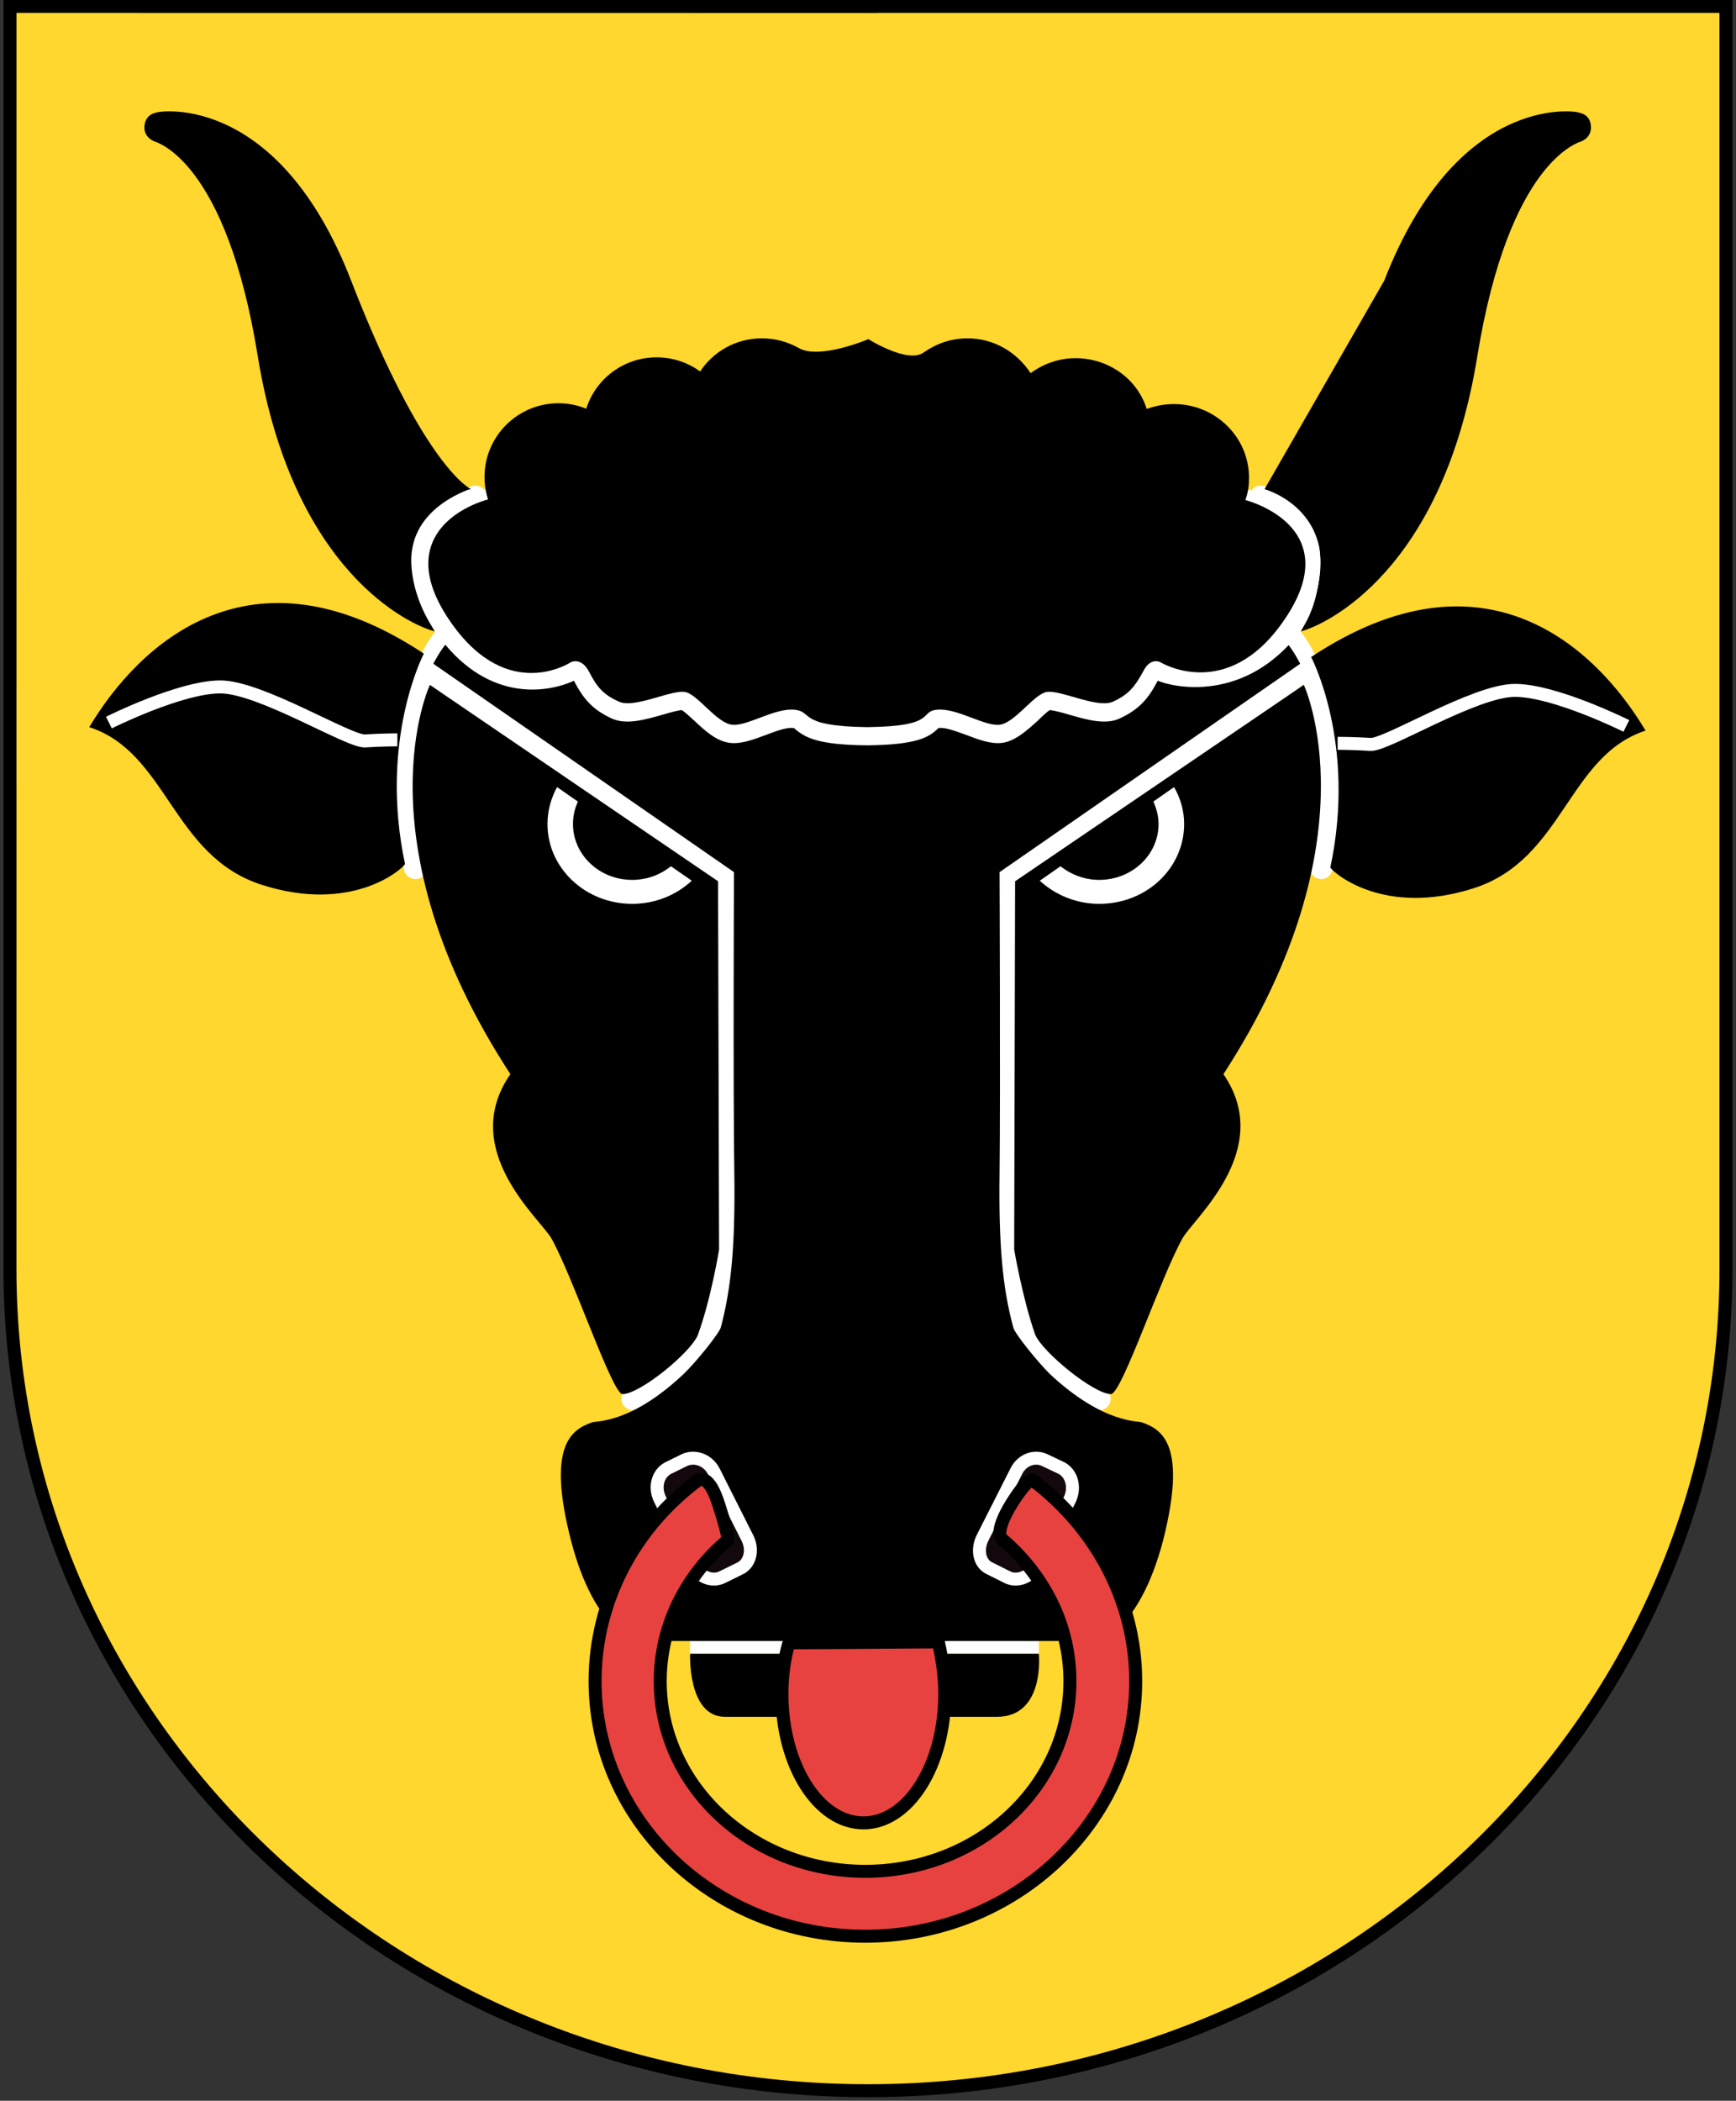 <svg xmlns="http://www.w3.org/2000/svg" viewBox="0 0 1900 2298"><rect x="0" y="0" width="1900" height="2298" fill="#333333" stroke="none"/><title>Wappen Uri</title><path d="m949.3 7.079h939.7v1381c0 497-420 899-939 899-518.6 0-939.1-402-939.1-899l0.04-1381 938.4 0.079z" fill="#ffd72e"></path><g stroke="#fff" fill="none"><path stroke-linejoin="round" d="m1446 949c7-46.6 11-99.2 7-134.7-6-50.9-23-103.1-48-124.6 13-17.5 77-104.4-25-146m-925.4 405.3c-7.7-46.6-11.7-99.2-7.5-134.7 6.1-50.9 22.7-103.1 47.8-124.6-12.6-17.5-76.7-104.4 25.3-146" stroke-linecap="round" stroke-width="25.19"></path><path d="m755.2 1802h381.8" stroke-width="14.2"></path><path d="m480.3 742 313.2 215.8 1.4 408.2s-3.6 59-20.3 94c-9.2 19-63.1 64-81.9 70m722.3-788-313 215.8-1 408.2s4 59 20 94c9 19 63 64 82 70" stroke-linecap="round" stroke-width="25.19"></path></g><g><path d="m515.6 535.1s-51.5-22.4-131.3-228.1c-79.8-205.8-209-184.7-210.2-184.5-4 0.9-13.5 1.7-15.8 13.6-2.1 12 7.3 17.2 10.3 18.4 3 1.3 78.8 21 113.4 234.4 38.3 236.8 166.7 294.8 193.6 301.7-65.6-126.9 40-155.5 40-155.5"></path><path d="m1515 307c80-205.8 209-184.7 210-184.5 4 0.9 14 1.7 16 13.6 2 12-7 17.2-10 18.4-3 1.3-79 21-114 234.4-38 236.8-167 294.8-193 301.7 65-126.9-40-155.5-40-155.5"></path><path d="m1435 718.7s50 94.1 21 230.3c4 6.3 59 54 157 22.6s103-144.7 188-172.4c-54-90.6-176-206.4-366-80.5"></path></g><path d="m1780 794.1s-78-38.9-122-38.9-141 60.4-158 59.1c-18-1.2-36-1.2-36-1.2" stroke="#fff" stroke-width="14.2" fill="none"></path><path d="m463.9 715s-49.5 94-20.6 230.2c-3.8 6.3-58.7 54.1-156.8 22.7-98.2-31.5-103.2-144.7-188.8-172.5 54.1-90.5 176.2-206.3 366.2-80.4"></path><path d="m119.2 790.4s77.9-39 121.9-39 140.9 60.4 158.6 59.1c17.6-1.2 35.2-1.2 35.2-1.2" stroke="#fff" stroke-width="14.2" fill="none"></path><g><path d="m755.3 1809h381.7s7 69-46 69h-297.5c-41.1 0-38.2-69-38.2-69"></path><path d="m470.5 749.2 315.4 214.8 1.1 403s-8.6 53-23.1 93c-7.3 19-63.2 65-82.7 65-11.3-1-53.6-127-77.5-170-11.5-21-102.8-97-45.1-180-167.7-257.1-88.1-425.8-88.1-425.8"></path><path d="m1427 749.2-316 214.8-1 403s9 53 23 93c8 19 64 65 83 65 12-1 54-127 78-170 11-21 102-97 45-180 167-257.1 88-425.8 88-425.8"></path></g><g><path d="m599.2 901.4c0 48.2 41.5 87.3 92.7 87.3 25.5 0 48.4-9.7 65.2-25.3l-147.4-102.4c-6.6 12.1-10.5 25.8-10.5 40.4" fill="#fff"></path><path d="m627.1 901.4c0 33.7 29 61.1 64.8 61.1 17.5 0 33.3-6.6 45.1-17.2l-103-71.5c-4.4 8.3-6.9 17.6-6.9 27.6"></path><path d="m1296 901.4c0 48.2-41 87.3-93 87.3-25 0-48-9.7-65-25.3l147-102.4c7 12.1 11 25.8 11 40.4" fill="#fff"></path><path d="m1268 901.4c0 33.7-29 61.1-65 61.1-17 0-33-6.6-45-17.2l103-71.5c4 8.3 7 17.6 7 27.6"></path><path d="m1250 1556c-4-2-42 2-101-53-14-14-39-45-40-51-12-44-16-92-15-168 1-88 0-330 0-330l329-227.9s-24-51.1-62-52.8c-19-0.8-317 0.4-412.2 0.9-95.4-0.5-393.5-1.7-412-0.9-38.3 1.7-62.5 52.8-62.5 52.8l329 227.9s-1 242 0.4 330c1 76-3 124-14.8 168-1.5 6-26.1 37-40.7 51-58.3 55-96 51-100.5 53-22.8 8-49.3 26-22.8 129 26.4 102 72.2 110 72.2 110h503.9s45-8 72-110c26-103 0-121-23-129"></path><path d="m512.8 535.5c-29.8 11.6-50.3 30-58.5 52.8-2.7 7.8-4.2 15.9-4.2 24.5 0 22.4 8 52.2 27.1 79.2 53.4 75.8 119.6 67 150.8 52.7 0.1 0.1 0.1 0.1 0.2 0.1 10 19.1 19.7 31.3 41.7 41.3 15.8 7 36 1.2 55.6-4.4 6.8-2 16.6-4.8 20.7-4.9 2.8 1.5 9.1 7.4 13.5 11.4 11.4 10.7 24.4 22.9 39.8 24.5 12.2 1.2 24.8-3.6 38.3-8.6 10.6-4 22.4-8.5 29.7-7.8 0 0 1.5 0.1 1.6 0.1 0 0.2 1.1 1.1 1.1 1.1 11.4 9.5 25 17.3 79 17.8 54.8-0.6 67.8-8.9 77.8-18.8v-0.1l1-0.1c7-0.7 19 3.8 30 7.8 13 5 26 9.8 38 8.6 15-1.6 28-13.8 40-24.5 4-4 10-9.8 13-11.4 4 0.1 14 2.9 21 4.9 19 5.6 40 11.4 55 4.4 22-10 32-22.2 42-41.3v-0.2c19 8 96 23.6 155-52.6 18-23.4 23-56.8 23-79.2 0-8.4-1-16.5-4-24.1-9-27.4-33-43.2-56-52.5" fill="#fff"></path><path d="m1363 546.9c3-7.6 4-15.9 4-24.4 0-44.5-37-80.5-82-80.5-11 0-20 1.9-30 5.3-10-32.2-41-55.5-78-55.5-18 0-35 6.1-49 16.4-15-22.8-40-38.1-69-38.1-18 0-34 5.7-48 15.4-17.2 12.8-60.6-14.5-60.6-14.5s-53.6 22.8-76.2 9.7c-12-6.7-25.6-10.6-40.3-10.6-28.3 0-53.2 14.4-67.6 36.2-13.4-9.6-29.8-15.4-47.7-15.4-36.1 0-66.7 23.6-77 56.2-9.4-3.9-19.6-6-30.3-6-44.7 0-81 36.1-81 80.6 0 8.6 1.3 16.9 3.9 24.6-34.6 9.6-102.3 47.2-40.1 135.4 62.2 88.3 130.6 42.7 130.6 42.7s11.3-6.1 20 10.4c8.5 16.5 15.4 25.1 32.9 32.8 17.3 7.9 59.8-14.7 73.6-10.3 13.9 4.3 33.6 33.8 50.2 35.5 16.5 1.7 45.9-18.2 67.6-16.5 21.7 1.8 2.5 18.2 80.4 19.1 77.6-0.9 55.6-17.3 76.6-19.1 22-1.7 51 18.2 68 16.5 16-1.7 36-31.2 50-35.5 14-4.4 56 18.2 74 10.3 17-7.7 24-16.3 33-32.8 8-16.5 19-10.4 19-10.4s72 44.3 134-44c61-86.5-6-123.2-41-133.5"></path><path d="m818.3 1683c6.3 13 2.4 28-9 33l-18.3 9c-11.4 6-25.7 0-32-12l-36.7-73c-6.4-13-2.5-28 8.8-34l18.3-9c11.3-5 25.7 0 32.1 13l36.8 73z" fill="#12080d"></path><path d="m1075 1683c-6 13-3 28 9 33l18 9c11 6 26 0 32-12l37-73c6-13 2-28-9-34l-19-9c-11-5-25 0-31 13l-37 73z" fill="#12080d"></path></g><path d="m818.3 1683c6.3 13 2.4 28-9 33l-18.3 9c-11.4 6-25.7 0-32-12l-36.7-73c-6.4-13-2.5-28 8.8-34l18.3-9c11.3-5 25.7 0 32.1 13l36.8 73zm256.7 0c-6 13-3 28 9 33l18 9c11 6 26 0 32-12l37-73c6-13 2-28-9-34l-19-9c-11-5-25 0-31 13l-37 73z" stroke="#fff" stroke-width="14.2" fill="none"></path><path d="m1107 1645c17-27 22-26 23-26 68 51 113 131 113 220 0 154-133 279-296 279-163.3 0-295.7-125-295.7-279 0-89 44.2-169 112.9-220 2.2-1 12.1-6 22.5 27 10.6 33 10.3 38 9.4 39-45 38-73.5 93-73.5 154 0 115 100.6 208 224.4 208 124 0 224-93 224-208 0-62-29-117-75-156 0 0-8-7 11-38" fill="#e7423f"></path><path d="m1107 1645c17-27 22-26 23-26 68 51 113 131 113 220 0 154-133 279-296 279-163.3 0-295.7-125-295.7-279 0-89 44.2-169 112.9-220 2.2-1 12.1-6 22.5 27 10.6 33 10.3 38 9.4 39-45 38-73.5 93-73.5 154 0 115 100.6 208 224.4 208 124 0 224-93 224-208 0-62-29-117-75-156 0 0-8-7 11-38z" stroke="#000" stroke-width="14.2" fill="none"></path><path d="m1027 1796c4 18 7 37 7 57 0 78-39.8 141-89 141s-89.2-63-89.2-141c0-20 2.7-39 7.6-56 45.1 0 146.6-1 163.6-1" fill="#e7423f"></path><path d="m1027 1796c4 18 7 37 7 57 0 78-39.8 141-89 141s-89.2-63-89.2-141c0-20 2.7-39 7.6-56 45.1 0 146.6-1 163.6-1zm-77.7-1789h939.7v1381c0 497-420 899-939 899-518.6 0-939.1-402-939.1-899l0.04-1381 938.4 0.079z" stroke="#000" stroke-width="14.2" fill="none"></path></svg>